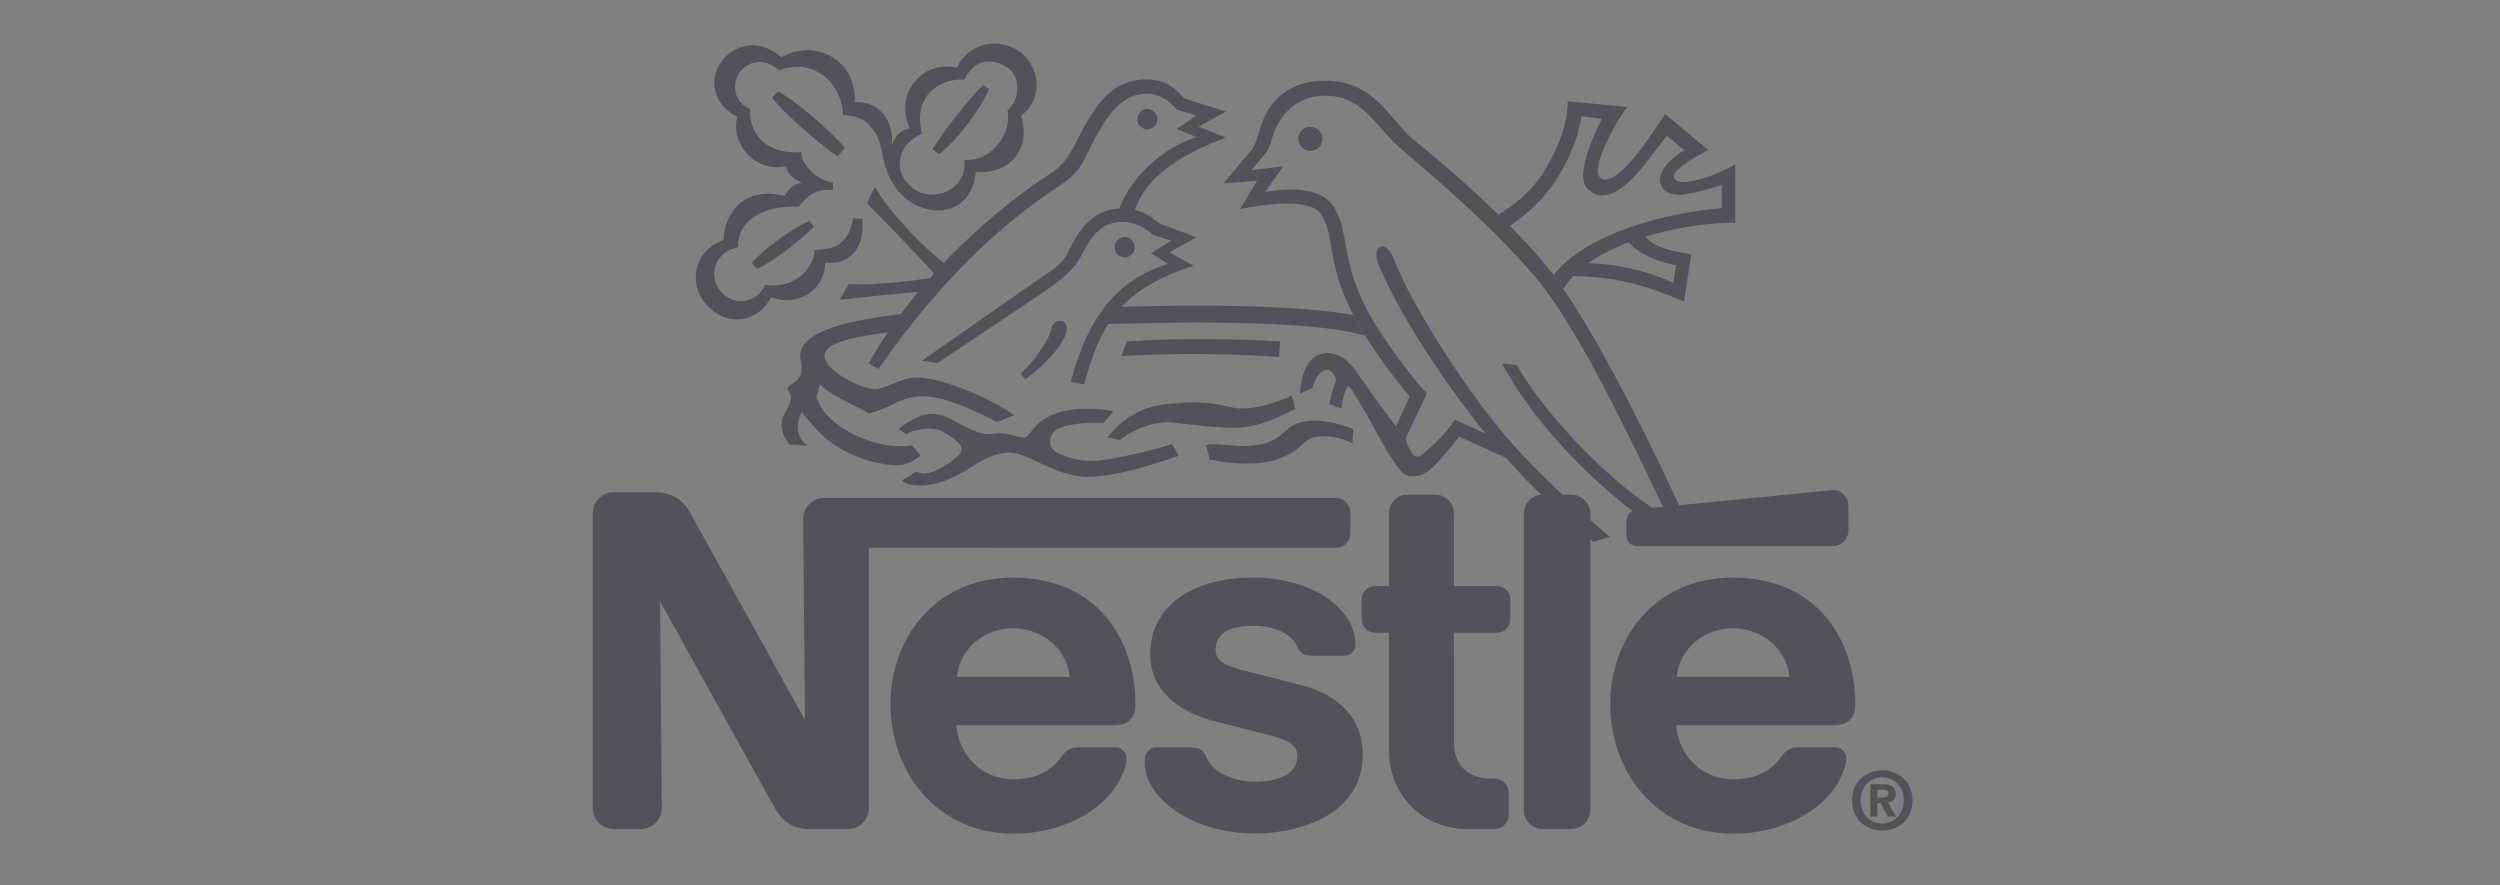 <svg width="144" height="51" viewBox="0 0 144 51" fill="none" xmlns="http://www.w3.org/2000/svg">
<rect x="0" y="0" width="144" height="51" fill="#808080" stroke="none"/>
<path fill-rule="evenodd" clip-rule="evenodd" d="M64.782 14.826C65.102 14.826 65.36 14.566 65.36 14.246C65.362 14.169 65.349 14.092 65.321 14.02C65.293 13.948 65.25 13.882 65.197 13.827C65.143 13.771 65.078 13.727 65.007 13.697C64.936 13.667 64.859 13.652 64.782 13.652C64.704 13.652 64.628 13.667 64.557 13.697C64.486 13.727 64.421 13.771 64.367 13.827C64.313 13.882 64.271 13.948 64.243 14.02C64.215 14.092 64.201 14.169 64.203 14.246C64.203 14.566 64.461 14.826 64.782 14.826ZM71.778 26.703C72.638 26.703 73.216 26.587 73.682 26.416C74.145 26.243 74.501 26.036 74.76 25.824C75.006 25.622 75.162 25.418 75.425 25.284C75.656 25.165 75.982 25.136 76.348 25.136C76.873 25.136 77.464 25.299 77.895 25.536L77.957 24.733C77.67 24.591 76.656 24.235 75.774 24.235C74.773 24.235 74.395 24.505 74.025 24.839C73.595 25.229 73.052 25.692 71.582 25.692C71.19 25.692 70.25 25.586 69.868 25.586C69.637 25.586 69.459 25.644 69.459 25.644C69.529 25.864 69.678 26.47 69.678 26.47C70.03 26.514 70.644 26.703 71.778 26.703ZM67.26 24.32C67.558 24.32 68.423 24.452 69.423 24.548C69.991 24.602 70.599 24.644 71.173 24.644C72.296 24.644 73.526 24.11 74.614 23.552L74.401 22.779C73.893 23.057 72.926 23.366 72.12 23.494C71.922 23.527 71.346 23.535 71.182 23.508C70.911 23.466 70.585 23.369 70.234 23.305C69.743 23.212 69.205 23.19 68.887 23.176C68.535 23.161 67.905 23.22 67.596 23.241C66.458 23.308 65.706 23.576 64.987 24.062C64.623 24.308 64.159 24.709 63.801 25.195C63.985 25.209 64.51 25.356 64.51 25.356C65.286 24.696 66.452 24.32 67.26 24.32Z" fill="#51535B"></path>
<path fill-rule="evenodd" clip-rule="evenodd" d="M53.552 24.693C54.106 24.693 54.329 24.872 54.634 25.056C54.848 25.188 55.016 25.334 55.176 25.479C55.518 25.784 55.42 26.064 55.152 26.276C55.014 26.386 54.896 26.518 54.548 26.744C54.381 26.854 54.091 27.032 53.893 27.116C53.545 27.259 53.393 27.276 53.267 27.276C53.139 27.276 52.935 27.256 52.821 27.142L51.936 27.683C52.202 27.891 52.503 27.961 53.011 27.961C53.585 27.961 54.043 27.837 54.608 27.616C55.342 27.326 56.166 26.756 56.44 26.6C57 26.28 57.565 26.072 58.171 26.072C58.705 26.072 59.306 26.388 59.98 26.71C60.776 27.091 61.748 27.465 62.641 27.465C63.177 27.465 63.777 27.387 64.405 27.259C65.52 27.031 66.72 26.655 67.893 26.258L67.512 25.572C67.226 25.678 66.246 25.954 65.192 26.188C64.319 26.38 63.433 26.553 62.973 26.553C62.598 26.553 62.156 26.526 61.76 26.404C61.088 26.202 60.484 25.99 60.484 25.45C60.484 25.076 60.644 24.812 61.096 24.631C61.828 24.337 62.967 24.355 63.567 24.355C63.679 24.235 64.133 23.689 64.133 23.689C63.652 23.592 63.164 23.543 62.673 23.541C61.922 23.541 61.228 23.637 60.652 23.879C60.119 24.104 59.699 24.427 59.395 24.865C59.273 25.039 59.147 25.204 58.964 25.204C58.659 25.204 58.131 24.956 57.58 24.956C57.34 24.956 57.136 25.006 56.924 25.006C56.366 25.006 55.639 24.6 54.991 24.255C54.583 24.037 54.163 23.833 53.675 23.833C53.473 23.833 53.196 23.883 52.95 23.987C52.476 24.185 51.996 24.505 51.754 24.706L52.188 25.004C52.441 24.872 52.901 24.693 53.552 24.693ZM92.721 30.916C90.636 29.157 88.618 27.233 87.196 25.66C84.739 22.947 81.392 17.771 80.249 14.842C79.827 13.764 78.955 14.13 79.402 15.226C80.481 17.873 82.97 21.766 85.569 24.975C84.963 24.706 84.212 24.346 83.806 24.167C83.668 24.393 83.326 24.84 82.974 25.208C82.566 25.632 82.147 25.976 82.017 26.096C81.731 26.362 81.521 26.382 81.329 26.086C81.241 25.946 81.055 25.695 80.959 25.258L80.406 24.559C80.11 24.187 78.724 22.29 78.299 21.652C77.876 21.017 77.326 20.336 76.436 20.336C75.335 20.336 74.955 21.556 74.869 22.669L75.6 22.351C75.771 21.662 76.109 21.302 76.436 21.302C76.67 21.302 76.957 21.642 76.957 21.896C76.85 22.194 76.658 22.809 76.564 23.285L77.285 23.529C77.285 23.179 77.432 22.543 77.634 22.213C77.634 22.213 77.834 22.383 77.908 22.522C77.956 22.611 78.312 23.155 78.724 23.879C79.092 24.525 79.501 25.322 79.877 25.958C80.059 26.264 80.268 26.538 80.407 26.754C80.593 27.038 80.76 27.237 80.936 27.338C81.102 27.429 81.281 27.432 81.425 27.432C81.891 27.432 82.104 27.277 82.42 27.008C83.012 26.498 83.522 25.788 84.05 25.153L85.293 25.714C85.774 25.943 86.26 26.162 86.749 26.372C87.809 27.576 88.996 28.755 90.242 29.877L91.088 30.623C91.318 30.822 91.549 31.018 91.784 31.212L92.721 30.916Z" fill="#51535B"></path>
<path fill-rule="evenodd" clip-rule="evenodd" d="M97.389 30.555C95.259 25.893 92.452 20.159 90.051 16.646L89.491 15.858C88.689 14.777 87.822 13.881 86.972 13.011L86.312 12.362C84.648 10.75 82.781 9.139 81.359 7.991C80.104 6.98 79.212 4.648 76.337 4.648C73.746 4.648 72.861 6.409 72.571 7.441C72.378 8.119 72.295 8.353 72.114 8.607L70.469 10.566L72.41 10.41L71.426 12.043C71.99 11.926 75.395 11.242 76.095 12.341C76.945 13.671 76.365 15.115 77.954 18.14L78.641 19.335C79.432 20.607 80.368 21.856 81.2 22.842L80.405 24.559L80.957 25.259L82.194 22.65C81.563 22.086 79.673 19.545 78.891 18.131C77.116 14.917 77.813 13.263 76.73 11.79C75.726 10.422 72.856 11.068 72.856 11.068L73.915 9.583L72.082 9.807L72.93 8.787C73.11 8.524 73.152 8.364 73.226 8.109C73.585 6.804 74.529 5.51 76.32 5.51C78.496 5.51 79.118 7.18 80.629 8.509C82.16 9.857 85.37 12.448 88.306 15.799C90.673 18.5 93.708 24.779 96.039 29.736C93.491 28.494 89.174 24.224 87.366 21.025L86.513 20.925C88.454 24.608 92.621 28.895 96.741 31.23L97.389 30.555Z" fill="#51535B"></path>
<path fill-rule="evenodd" clip-rule="evenodd" d="M91.483 15.163C92.163 14.675 92.967 14.277 93.815 13.955C94.336 14.587 95.566 15.14 96.541 15.27L96.385 16.302C95.303 15.756 93.391 15.2 91.483 15.163L90.628 15.898C93.216 15.946 94.864 16.47 96.998 17.368L97.421 14.643C96.575 14.527 95.242 14.285 94.78 13.629C96.731 13.035 98.756 12.811 99.952 12.828V9.47C99.418 9.783 98.746 10.075 98.112 10.271C97.337 10.508 96.632 10.613 96.438 10.271C96.223 9.895 97.293 9.225 98.396 8.639L95.914 6.578C95.538 7.084 94.684 8.499 93.813 9.434C93.195 10.098 92.558 10.534 92.194 10.262C92.003 10.118 91.996 9.703 92.153 9.179C92.455 8.173 93.249 6.776 93.732 6.16L90.302 5.836C90.302 7.238 89.644 8.781 88.834 10.028C88.135 11.102 87.121 11.883 86.309 12.362L86.969 13.011C87.972 12.314 88.95 11.46 89.706 10.244C90.314 9.267 90.879 8.085 91.091 6.702L92.279 6.839C91.785 7.745 91.227 9.151 91.185 10.07C91.215 10.696 91.335 10.808 91.657 11.046C92.253 11.492 92.991 11.192 93.694 10.59C94.47 9.928 95.232 8.818 96.006 7.814L97.009 8.651C95.738 9.434 95.378 10.272 95.766 10.828C95.917 11.043 96.244 11.206 96.649 11.218C97.051 11.227 97.527 11.109 98.047 10.985C98.413 10.897 98.809 10.77 99.174 10.657V11.993C96.286 12.199 91.356 13.368 89.488 15.857L90.049 16.645C90.211 16.38 90.406 16.131 90.628 15.897L91.483 15.163ZM53.711 8.601L54.099 8.892C55.115 8.065 56.302 6.559 56.972 5.142L56.626 4.896C55.978 5.49 54.433 7.427 53.711 8.601Z" fill="#51535B"></path>
<path fill-rule="evenodd" clip-rule="evenodd" d="M53.115 7.695C52.546 5.685 54.007 4.481 55.532 4.592C56.105 3.491 57.002 3.271 57.956 3.843C58.843 4.377 58.769 5.734 58.029 6.37C58.294 7.579 57.22 9.303 55.553 9.217C55.751 10.886 53.703 11.836 52.462 10.746C51.43 9.841 51.646 8.333 53.115 7.695ZM52.41 7.388C51.88 7.504 51.604 7.769 51.368 8.344C51.526 7.038 50.658 5.786 49.229 5.882C49.369 3.549 47.058 2.16 45.014 3.296C43.807 2.262 42.457 2.472 41.645 3.434C40.869 4.353 40.895 5.904 42.463 6.732C42.067 8.344 43.543 9.945 45.278 9.573C45.378 10.069 45.742 10.335 46.222 10.533C45.5 10.575 45.204 11.292 45.204 11.292C42.903 10.703 41.716 12.232 41.677 13.837C39.998 14.347 39.528 16.446 40.814 17.672C42.143 18.944 43.729 18.422 44.42 17.122C45.904 17.686 47.492 16.77 47.533 15.131C49.187 15.287 49.82 13.983 49.666 12.61L49.142 12.568C48.916 13.844 48.31 14.393 46.927 14.393C46.867 15.619 45.557 16.682 44.074 16.401C43.658 17.38 42.436 17.7 41.603 16.881C40.771 16.061 41.047 14.52 42.514 14.241C42.454 12.738 43.917 11.806 46.007 11.906C46.6 11.171 47.08 10.858 47.97 10.945L47.978 10.517C47.145 10.405 46.205 9.615 46.135 8.766C44.356 8.907 43.138 7.888 43.198 6.288C42.055 5.752 42.26 4.579 42.631 4.133C43.268 3.364 44.16 3.425 44.88 4.047C46.913 3.27 48.55 4.875 48.55 6.628C48.55 6.628 49.5 6.61 50.034 7.166C50.74 7.904 50.74 8.545 50.907 9.261C51.066 9.936 51.406 10.834 52.235 11.482C53.703 12.626 55.976 12.316 56.208 9.903C58.161 10.076 59.445 8.543 58.801 6.668C60.169 5.692 59.897 3.681 58.611 2.903C58.322 2.713 57.996 2.587 57.654 2.534C57.312 2.481 56.963 2.503 56.631 2.598C56.298 2.692 55.99 2.858 55.727 3.083C55.464 3.308 55.253 3.587 55.108 3.901C53.107 3.441 51.476 5.437 52.41 7.388ZM61.438 19.077C61.614 18.374 60.687 18.269 60.559 18.918C60.423 19.611 59.579 20.795 58.779 21.537L59.065 21.845C60.115 21.061 61.213 19.975 61.438 19.077ZM66.099 7.452C66.251 7.446 66.395 7.381 66.501 7.271C66.607 7.161 66.666 7.015 66.666 6.862C66.666 6.709 66.607 6.563 66.501 6.453C66.395 6.343 66.251 6.278 66.099 6.272C65.773 6.272 65.511 6.538 65.511 6.862C65.511 7.188 65.773 7.452 66.099 7.452ZM74.779 7.989C74.784 7.807 74.859 7.633 74.99 7.506C75.121 7.378 75.296 7.307 75.478 7.307C75.661 7.307 75.836 7.378 75.967 7.506C76.098 7.633 76.173 7.807 76.178 7.989C76.178 8.081 76.16 8.172 76.125 8.258C76.09 8.343 76.039 8.42 75.974 8.485C75.909 8.55 75.832 8.602 75.747 8.637C75.662 8.673 75.571 8.691 75.479 8.691C75.094 8.691 74.779 8.377 74.779 7.989ZM73.672 20.567C69.122 20.217 64.591 20.503 64.591 20.503L64.911 19.669C69.261 19.353 73.736 19.669 73.736 19.669L73.672 20.567Z" fill="#51535B"></path>
<path fill-rule="evenodd" clip-rule="evenodd" d="M46.175 23.733C46.175 23.733 46.433 24.078 46.835 24.506C46.971 24.698 47.12 24.835 47.31 25.014C48.144 25.827 49.371 26.437 50.637 26.681C50.997 26.75 51.317 26.803 51.673 26.803C52.213 26.803 52.71 26.513 53.028 26.229L52.532 25.651C52.372 25.698 52.04 25.698 51.821 25.698C49.985 25.698 47.656 24.497 47.12 23.105C47.066 22.97 47.002 22.894 47.056 22.765C47.108 22.638 47.177 22.368 47.214 22.12C47.322 22.244 47.544 22.43 47.826 22.611C48.51 23.05 49.809 23.655 50.063 23.818C50.596 23.665 51.111 23.459 51.602 23.204C51.984 23.006 52.506 22.828 53.11 22.828C54.451 22.828 55.993 23.591 57.44 24.305L58.43 23.917C57.144 23.012 54.35 21.746 52.794 21.746C51.879 21.746 51.017 22.418 50.403 22.418C49.65 22.418 47.49 21.364 47.49 20.486C47.49 19.811 48.888 19.427 51.135 19.15C50.743 19.729 50.375 20.323 50.033 20.932L50.605 21.25C54.124 16.145 57.782 12.831 60.861 10.814C61.981 10.08 62.235 9.65 62.625 8.849C63.578 6.897 64.478 5.396 66.043 5.396C66.773 5.396 67.371 5.808 67.781 6.316L68.913 6.655L67.767 7.433L68.939 7.901C67.409 8.331 65.32 9.82 64.472 12.005C62.843 12.091 62.057 13.413 61.525 14.521C61.165 15.267 60.594 15.564 59.76 16.13L53.097 20.782L54.014 20.91L60.169 16.78C61.386 15.96 61.961 15.356 62.253 14.772C62.823 13.629 63.439 12.779 64.647 12.779C65.24 12.779 65.874 13.033 66.382 13.515L67.463 13.867L66.284 14.588L67.273 15.199C64.446 16.085 62.697 18.112 61.681 21.986L62.429 22.154C62.803 20.873 63.174 19.695 63.836 18.655C65.471 18.637 67.129 18.577 68.754 18.577C73.093 18.577 76.695 18.761 78.639 19.335L77.951 18.139C75.873 17.783 72.855 17.602 68.755 17.602C67.382 17.602 65.988 17.651 64.604 17.667C65.498 16.722 66.782 15.924 68.761 15.31L67.358 14.537L68.917 13.669L66.792 12.877C66.42 12.543 65.958 12.237 65.377 12.089C66.058 9.996 68.375 8.772 70.599 7.929L69.041 7.291L70.611 6.431L68.194 5.659C67.562 4.915 66.956 4.577 66.024 4.577C63.781 4.577 62.837 6.526 61.95 8.254C61.48 9.166 61.186 9.549 60.39 10.069C58.665 11.199 56.467 12.926 54.369 15.139C53.273 14.348 51.032 12.032 50.426 10.769C50.186 11.067 49.948 11.715 49.948 11.715C50.179 11.957 52.815 14.626 53.797 15.757C53.722 15.839 53.649 15.921 53.575 16.005C52.529 16.213 49.815 16.475 48.891 16.349L48.371 17.271C49.06 17.203 51.76 16.885 52.879 16.819C52.536 17.236 52.203 17.661 51.881 18.095C48.413 18.491 46.093 19.202 46.093 20.486C46.093 20.698 46.179 20.938 46.179 21.163C46.179 21.701 45.977 21.899 45.596 22.139C45.347 22.297 45.331 22.405 45.438 22.553C46.013 23.483 44.226 23.945 45.471 25.608L46.527 25.672C46.527 25.672 45.497 25.073 46.175 23.733ZM44.806 5.265L44.463 5.617C44.957 6.323 47.144 8.283 48.253 9.01L48.661 8.504C47.933 7.649 45.866 5.803 44.806 5.265ZM43.297 15.142L43.621 15.496C44.455 15.092 46.022 13.933 46.869 13.063L46.636 12.717C45.64 13.133 44.1 14.273 43.297 15.142Z" fill="#51535B"></path>
<path fill-rule="evenodd" clip-rule="evenodd" d="M91.601 29.589C91.601 29.445 91.573 29.301 91.518 29.168C91.462 29.034 91.381 28.912 91.279 28.81C91.177 28.707 91.055 28.626 90.921 28.57C90.788 28.515 90.644 28.486 90.5 28.486L88.869 28.486C88.724 28.486 88.581 28.515 88.447 28.57C88.313 28.626 88.191 28.708 88.089 28.811C87.987 28.913 87.906 29.035 87.851 29.169C87.796 29.303 87.767 29.447 87.768 29.592L87.769 46.651C87.768 46.796 87.796 46.94 87.852 47.073C87.907 47.207 87.988 47.329 88.09 47.432C88.192 47.534 88.314 47.615 88.448 47.671C88.582 47.726 88.725 47.755 88.87 47.755H90.501C90.645 47.755 90.789 47.726 90.922 47.67C91.056 47.614 91.178 47.533 91.28 47.43C91.382 47.328 91.463 47.206 91.518 47.072C91.573 46.938 91.601 46.794 91.601 46.65V29.589ZM93.68 30.043V30.854C93.68 30.934 93.696 31.013 93.727 31.087C93.758 31.161 93.803 31.228 93.859 31.284C93.916 31.34 93.984 31.385 94.057 31.415C94.131 31.445 94.21 31.461 94.29 31.461H105.544C106.057 31.461 106.473 31.047 106.473 30.533V29.16C106.473 28.647 106.052 28.182 105.542 28.232C105.542 28.232 94.664 29.3 94.313 29.339C93.908 29.384 93.68 29.707 93.68 30.043ZM84.57 47.756C81.77 47.756 80.008 45.633 80.008 43.27L80.006 36.444H79.204C79.103 36.444 79.002 36.425 78.909 36.386C78.815 36.347 78.729 36.29 78.658 36.218C78.586 36.147 78.529 36.062 78.49 35.968C78.451 35.874 78.431 35.773 78.431 35.672V34.529C78.431 34.102 78.779 33.76 79.205 33.76L80.006 33.761L80.004 29.564C80.004 29.422 80.031 29.283 80.085 29.152C80.139 29.022 80.218 28.903 80.318 28.803C80.418 28.703 80.536 28.624 80.667 28.57C80.797 28.516 80.937 28.488 81.078 28.488H82.669C82.954 28.489 83.227 28.603 83.429 28.805C83.63 29.007 83.743 29.281 83.743 29.567L83.743 33.76H86.223C86.651 33.76 86.999 34.104 86.999 34.531V35.673C86.999 35.775 86.979 35.875 86.94 35.969C86.901 36.062 86.844 36.147 86.772 36.219C86.7 36.29 86.615 36.347 86.522 36.386C86.428 36.424 86.327 36.444 86.226 36.444H83.743L83.745 42.757C83.745 43.997 84.496 44.843 85.84 44.843L86.065 44.841C86.529 44.841 86.905 45.215 86.905 45.678V46.918C86.905 47.028 86.884 47.137 86.841 47.239C86.799 47.341 86.737 47.433 86.659 47.511C86.582 47.589 86.489 47.65 86.387 47.692C86.285 47.734 86.176 47.755 86.066 47.755H84.57V47.756ZM58.353 33.269C53.827 33.269 51.289 36.811 51.289 40.542C51.289 44.519 54.008 48.021 58.382 48.021C61.377 48.021 64.328 46.443 64.886 43.852C64.961 43.502 64.725 43.044 64.233 43.042H62.093C61.705 43.042 61.388 43.228 61.196 43.509C60.584 44.407 59.687 44.884 58.361 44.884C56.487 44.884 55.188 43.408 55.09 41.77H64.189C65.027 41.77 65.401 41.316 65.401 40.541C65.402 36.903 63.248 33.269 58.353 33.269ZM58.353 36.19C60.023 36.19 61.465 37.378 61.612 38.987H55.119C55.265 37.378 56.682 36.19 58.353 36.19ZM99.813 33.269C95.288 33.269 92.749 36.811 92.749 40.542C92.749 44.519 95.469 48.021 99.843 48.021C102.837 48.021 105.788 46.443 106.347 43.852C106.422 43.502 106.186 43.044 105.694 43.042H103.554C103.166 43.042 102.849 43.228 102.657 43.509C102.045 44.407 101.148 44.884 99.822 44.884C97.948 44.884 96.65 43.408 96.551 41.77H105.651C106.488 41.77 106.863 41.316 106.863 40.541C106.863 36.903 104.709 33.269 99.813 33.269ZM99.813 36.19C101.484 36.19 102.926 37.378 103.072 38.987H96.579C96.725 37.378 98.142 36.19 99.813 36.19Z" fill="white" fill-opacity="0.05"></path>
<path fill-rule="evenodd" clip-rule="evenodd" d="M76.946 28.678H47.474C47.315 28.678 47.157 28.709 47.01 28.77C46.863 28.831 46.729 28.921 46.617 29.033C46.504 29.146 46.415 29.28 46.355 29.427C46.294 29.574 46.263 29.732 46.263 29.891L46.364 41.466C46.364 41.466 40.013 29.995 39.682 29.41C39.371 28.859 38.703 28.352 37.777 28.352H35.354C35.194 28.352 35.036 28.384 34.889 28.445C34.742 28.506 34.608 28.595 34.496 28.708C34.383 28.82 34.294 28.954 34.233 29.102C34.172 29.249 34.141 29.407 34.141 29.566L34.142 46.541C34.142 46.701 34.173 46.858 34.234 47.006C34.295 47.153 34.384 47.287 34.497 47.399C34.609 47.512 34.743 47.601 34.89 47.663C35.037 47.724 35.195 47.755 35.354 47.755H36.909C37.231 47.754 37.539 47.626 37.766 47.398C37.993 47.169 38.121 46.86 38.12 46.538L38.022 34.639C38.022 34.639 44.435 46.225 44.709 46.681C45.079 47.298 45.705 47.756 46.612 47.756H48.839C48.998 47.755 49.156 47.724 49.303 47.663C49.45 47.602 49.584 47.512 49.696 47.4C49.809 47.287 49.898 47.153 49.959 47.006C50.02 46.859 50.051 46.701 50.051 46.542L50.05 31.555L76.948 31.556C77.057 31.556 77.164 31.535 77.265 31.494C77.366 31.452 77.457 31.391 77.534 31.315C77.611 31.238 77.672 31.147 77.714 31.046C77.756 30.946 77.777 30.838 77.778 30.729V29.505C77.777 29.285 77.689 29.075 77.533 28.919C77.377 28.764 77.166 28.677 76.946 28.678Z" fill="white" fill-opacity="0.05"></path>
<path fill-rule="evenodd" clip-rule="evenodd" d="M72.179 36.047C73.461 36.047 74.419 36.513 74.764 37.315C74.93 37.701 75.251 37.775 75.693 37.775H77.455C77.746 37.775 78.081 37.525 78.081 37.144C78.081 35.096 75.638 33.267 72.177 33.267C68.599 33.267 66.248 34.971 66.248 37.687C66.248 39.765 67.89 41.001 69.909 41.529C70.828 41.769 72.399 42.157 73.164 42.359C73.989 42.574 74.726 42.827 74.726 43.533C74.726 44.648 73.551 45.027 72.267 45.027C71.052 45.027 69.841 44.484 69.493 43.617C69.292 43.115 68.94 43.042 68.406 43.042H66.614C66.301 43.042 65.941 43.31 65.941 43.718V43.949C65.941 45.932 68.601 48.009 72.271 48.009C74.873 48.009 78.498 46.927 78.498 43.438C78.498 41.417 77.146 40.018 74.946 39.459C74.085 39.24 72.017 38.715 71.567 38.598C70.765 38.39 70.016 38.129 70.016 37.442C70.017 36.401 70.979 36.047 72.179 36.047Z" fill="white" fill-opacity="0.05"></path>
<path fill-rule="evenodd" clip-rule="evenodd" d="M91.601 29.589C91.601 29.445 91.572 29.301 91.517 29.168C91.462 29.034 91.381 28.912 91.278 28.81C91.176 28.707 91.055 28.626 90.921 28.57C90.787 28.515 90.644 28.486 90.499 28.486L88.869 28.486C88.724 28.486 88.58 28.515 88.446 28.57C88.312 28.626 88.191 28.708 88.089 28.811C87.986 28.913 87.905 29.035 87.85 29.169C87.795 29.303 87.767 29.447 87.767 29.592L87.768 46.651C87.768 46.796 87.796 46.94 87.851 47.073C87.906 47.207 87.987 47.329 88.09 47.432C88.192 47.534 88.314 47.615 88.447 47.671C88.581 47.726 88.725 47.755 88.869 47.755H90.5C90.645 47.755 90.788 47.726 90.922 47.67C91.056 47.614 91.177 47.533 91.279 47.43C91.382 47.328 91.463 47.206 91.518 47.072C91.573 46.938 91.601 46.794 91.601 46.65V29.589ZM93.679 30.043V30.854C93.68 30.934 93.696 31.013 93.727 31.087C93.757 31.161 93.802 31.228 93.859 31.284C93.916 31.34 93.983 31.385 94.057 31.415C94.131 31.445 94.21 31.461 94.29 31.461H105.544C106.056 31.461 106.473 31.047 106.473 30.533V29.16C106.473 28.647 106.051 28.182 105.541 28.232C105.541 28.232 94.664 29.3 94.313 29.339C93.907 29.384 93.679 29.707 93.679 30.043ZM84.57 47.756C81.77 47.756 80.008 45.633 80.008 43.27L80.005 36.444H79.204C79.102 36.444 79.002 36.425 78.908 36.386C78.814 36.347 78.729 36.29 78.657 36.218C78.585 36.147 78.528 36.062 78.49 35.968C78.451 35.874 78.431 35.773 78.431 35.672V34.529C78.431 34.102 78.779 33.76 79.205 33.76L80.005 33.761L80.004 29.564C80.004 29.422 80.031 29.283 80.085 29.152C80.139 29.022 80.218 28.903 80.318 28.803C80.417 28.703 80.536 28.624 80.666 28.57C80.797 28.516 80.936 28.488 81.078 28.488H82.668C82.954 28.489 83.227 28.603 83.428 28.805C83.63 29.007 83.743 29.281 83.742 29.567L83.743 33.76H86.223C86.651 33.76 86.999 34.104 86.999 34.531V35.673C86.998 35.775 86.978 35.875 86.939 35.969C86.901 36.062 86.844 36.147 86.772 36.219C86.7 36.29 86.615 36.347 86.521 36.386C86.427 36.424 86.327 36.444 86.225 36.444H83.743L83.745 42.757C83.745 43.997 84.496 44.843 85.839 44.843L86.065 44.841C86.528 44.841 86.905 45.215 86.905 45.678V46.918C86.905 47.028 86.883 47.137 86.841 47.239C86.799 47.341 86.737 47.433 86.659 47.511C86.581 47.589 86.489 47.65 86.387 47.692C86.285 47.734 86.176 47.755 86.066 47.755H84.57V47.756ZM65.402 40.541C65.402 36.903 63.248 33.269 58.353 33.269C53.827 33.269 51.289 36.811 51.289 40.542C51.289 44.519 54.008 48.021 58.382 48.021C61.377 48.021 64.328 46.443 64.886 43.852C64.961 43.502 64.725 43.044 64.233 43.042H62.093C61.705 43.042 61.388 43.228 61.196 43.509C60.584 44.407 59.687 44.884 58.361 44.884C56.487 44.884 55.188 43.408 55.09 41.77H64.189C65.027 41.77 65.402 41.316 65.402 40.541ZM55.119 38.986C55.265 37.378 56.682 36.189 58.353 36.189C60.023 36.189 61.465 37.378 61.612 38.986H55.119ZM106.862 40.541C106.862 36.903 104.708 33.269 99.813 33.269C95.288 33.269 92.749 36.811 92.749 40.542C92.749 44.519 95.469 48.021 99.843 48.021C102.837 48.021 105.788 46.443 106.346 43.852C106.422 43.502 106.186 43.044 105.694 43.042H103.554C103.166 43.042 102.849 43.228 102.657 43.509C102.045 44.407 101.148 44.884 99.822 44.884C97.948 44.884 96.65 43.408 96.551 41.77H105.651C106.488 41.77 106.862 41.316 106.862 40.541ZM96.579 38.986C96.725 37.378 98.142 36.189 99.813 36.189C101.484 36.189 102.926 37.378 103.072 38.986H96.579Z" fill="#51535B"></path>
<path fill-rule="evenodd" clip-rule="evenodd" d="M76.946 28.678H47.474C47.315 28.678 47.157 28.709 47.01 28.77C46.863 28.831 46.729 28.921 46.617 29.033C46.504 29.146 46.415 29.28 46.355 29.427C46.294 29.574 46.263 29.732 46.263 29.891L46.364 41.466C46.364 41.466 40.013 29.995 39.682 29.41C39.371 28.859 38.703 28.352 37.777 28.352H35.354C35.194 28.352 35.036 28.384 34.889 28.445C34.742 28.506 34.608 28.595 34.496 28.708C34.383 28.82 34.294 28.954 34.233 29.102C34.172 29.249 34.141 29.407 34.141 29.566L34.142 46.541C34.142 46.701 34.173 46.858 34.234 47.006C34.295 47.153 34.384 47.287 34.497 47.399C34.609 47.512 34.743 47.601 34.89 47.663C35.037 47.724 35.195 47.755 35.354 47.755H36.909C37.231 47.754 37.539 47.626 37.766 47.398C37.993 47.169 38.121 46.86 38.12 46.538L38.022 34.639C38.022 34.639 44.435 46.225 44.709 46.681C45.079 47.298 45.705 47.756 46.612 47.756H48.839C48.998 47.755 49.156 47.724 49.303 47.663C49.45 47.602 49.584 47.512 49.696 47.4C49.809 47.287 49.898 47.153 49.959 47.006C50.02 46.859 50.051 46.701 50.051 46.542L50.05 31.555L76.948 31.556C77.057 31.556 77.164 31.535 77.265 31.494C77.366 31.452 77.457 31.391 77.534 31.315C77.611 31.238 77.672 31.147 77.714 31.046C77.756 30.946 77.777 30.838 77.778 30.729V29.505C77.777 29.285 77.689 29.075 77.533 28.919C77.377 28.764 77.166 28.677 76.946 28.678Z" fill="#51535B"></path>
<path fill-rule="evenodd" clip-rule="evenodd" d="M72.179 36.047C73.461 36.047 74.419 36.513 74.764 37.315C74.93 37.701 75.251 37.775 75.693 37.775H77.455C77.746 37.775 78.081 37.525 78.081 37.144C78.081 35.096 75.638 33.267 72.177 33.267C68.599 33.267 66.248 34.971 66.248 37.687C66.248 39.765 67.89 41.001 69.909 41.529C70.828 41.769 72.399 42.157 73.164 42.359C73.989 42.574 74.726 42.827 74.726 43.533C74.726 44.648 73.551 45.027 72.267 45.027C71.052 45.027 69.841 44.484 69.493 43.617C69.292 43.115 68.94 43.042 68.406 43.042H66.614C66.301 43.042 65.941 43.31 65.941 43.718V43.949C65.941 45.932 68.601 48.009 72.271 48.009C74.873 48.009 78.498 46.927 78.498 43.438C78.498 41.417 77.146 40.018 74.946 39.459C74.085 39.24 72.017 38.715 71.567 38.598C70.765 38.39 70.016 38.129 70.016 37.442C70.017 36.401 70.979 36.047 72.179 36.047ZM108.131 47.038H107.731V45.17H108.429C108.911 45.17 109.196 45.308 109.196 45.735C109.196 46.078 108.994 46.203 108.746 46.221L109.223 47.038H108.75L108.319 46.253H108.131V47.038ZM108.484 45.937C108.663 45.937 108.769 45.9 108.769 45.693C108.769 45.5 108.562 45.487 108.411 45.487H108.131V45.937H108.484ZM108.419 47.841C107.497 47.841 106.675 47.203 106.675 46.106C106.675 45.01 107.497 44.372 108.419 44.372C109.338 44.372 110.16 45.01 110.16 46.106C110.16 47.203 109.338 47.841 108.419 47.841ZM108.419 44.775C107.731 44.775 107.175 45.308 107.175 46.106C107.175 46.905 107.731 47.443 108.419 47.438V47.443C109.09 47.443 109.659 46.905 109.659 46.106C109.659 45.308 109.09 44.775 108.419 44.775Z" fill="#51535B"></path>
</svg>
